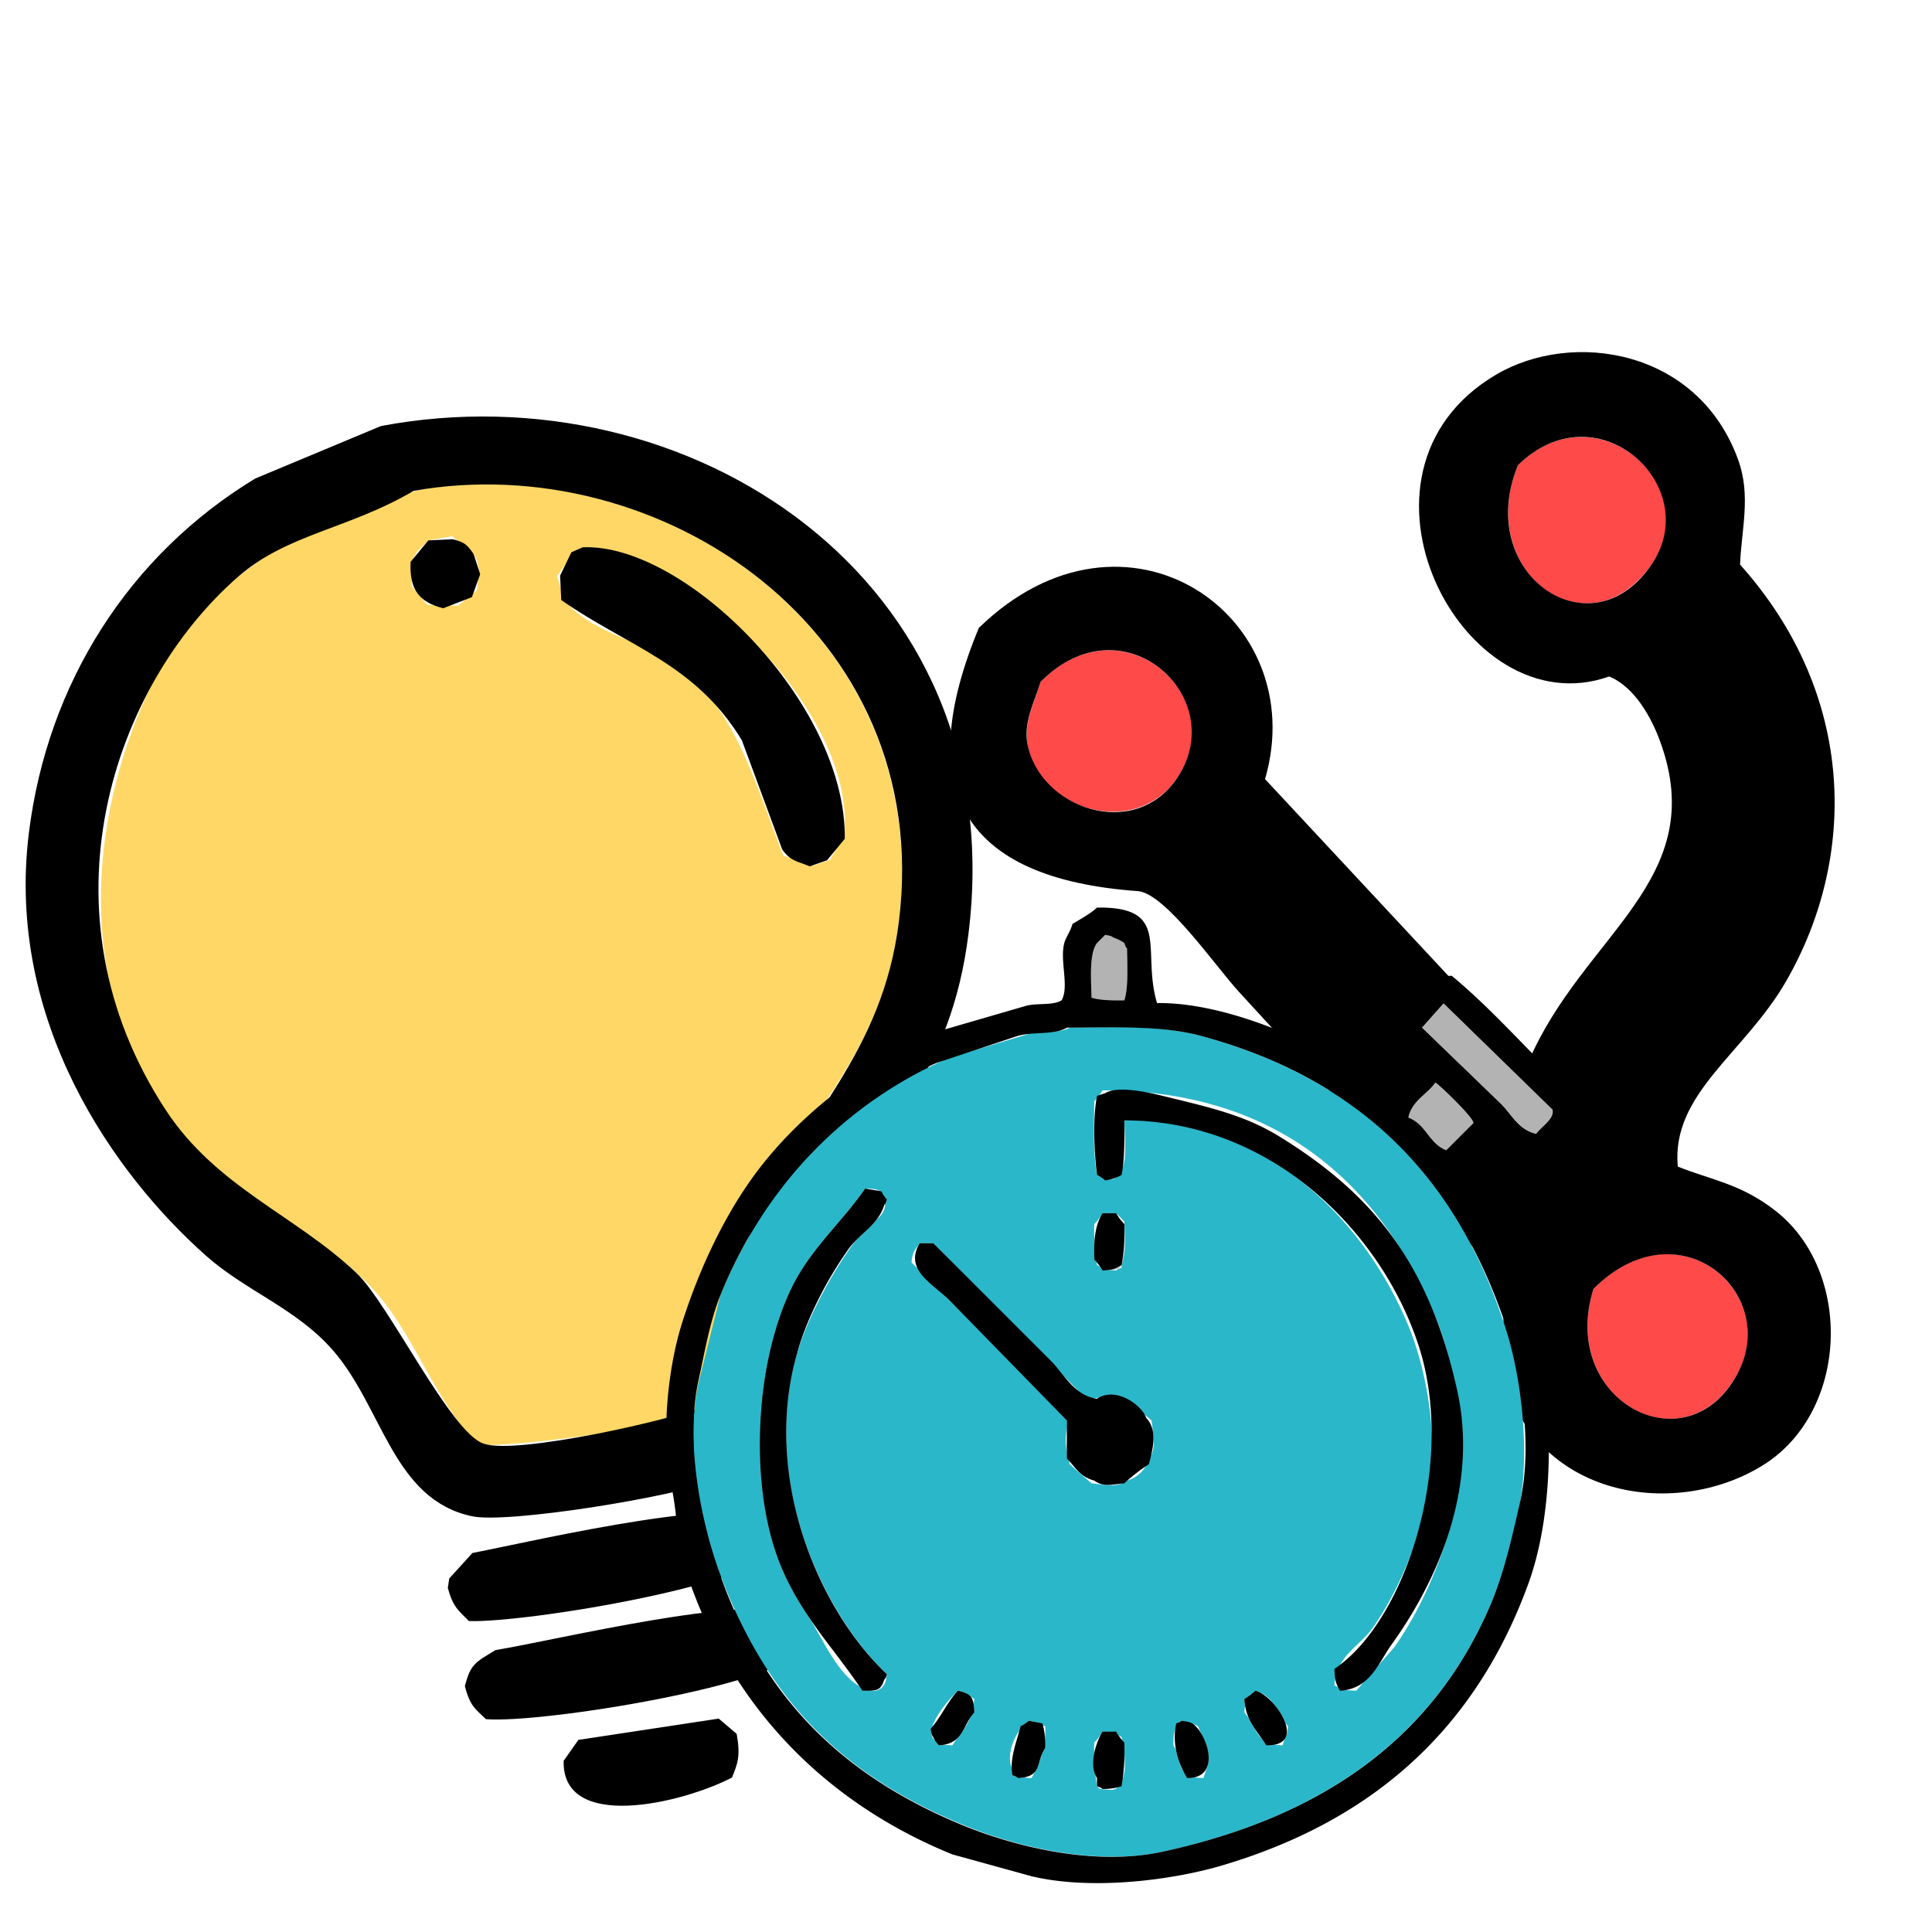 <svg xmlns="http://www.w3.org/2000/svg" width="512" height="512" viewBox="0 0 640 640">
  <defs>
    <style>
      .cls-1 {
        fill: #fe4a49;
      }

      .cls-1, .cls-2, .cls-3, .cls-4, .cls-5 {
        fill-rule: evenodd;
      }

      .cls-3 {
        fill: #fed766;
      }

      .cls-4 {
        fill: #2ab7ca;
      }

      .cls-5 {
        fill: #b3b3b3;
      }
    </style>
  </defs>
  <path id="Branch_fill" data-name="Branch fill" class="cls-1" d="M344.723,225.864c27.194-27.6,63.255,5.33,45.345,31.683-14.176,20.858-46.311,10.567-49.761-11.349C339.232,239.372,342.572,232.63,344.723,225.864Zm158.1-71.74c25.93-25.649,62,6.85,44.608,32.359C526.266,217.515,488.337,189.546,502.82,154.124Zm25.028,272.862c27.951-28.575,62.373,1.7,47.617,28.242C557.974,486.7,516.394,463.515,527.848,426.986Z"/>
  <path id="Branch_stroke" data-name="Branch stroke" class="cls-2" d="M324.261,207.994c48.545-47.25,110.537-4.035,94.8,50.1l87.26,93.652c18.006-42.287,60.659-60.089,43.52-106.41-2.621-7.083-8.04-17.632-16.778-21.249-48.375,17.242-92.582-67.535-37.442-99.995,25.187-14.828,66.862-8.571,80.174,28.231,4.316,11.933,1.065,23.033.626,34.708,38.838,43.411,38.672,97.329,15.279,137.966-13.824,24.014-38.115,37.211-35.917,61.441,10.968,4.459,21.037,5.66,32.624,14.855,25.5,20.234,23.965,66.37-4.334,84.037-30.049,18.759-78.7,10.416-87-34.188q0.916-13.053,1.834-26.108l-88.551-96.539c-7.737-8.435-24.106-32.264-33.244-33.284C318.079,291.023,302.266,260.9,324.261,207.994Zm20.462,17.87c-2.155,6.752-5.647,13.5-4.416,20.334,3.881,21.547,35.543,32.739,49.761,11.349C407.705,231.014,372.034,198.231,344.723,225.864Zm158.1-71.74c-14.812,36.186,24.61,62.988,44.608,32.359C564.286,160.664,528.922,128.485,502.82,154.124Zm25.028,272.862c-11.586,36.895,30.716,59.469,47.617,28.242C590.034,428.311,555.953,398.662,527.848,426.986Z"/>
  <path id="Light_bulb_fill" data-name="Light bulb fill" class="cls-3" d="M138.985,162.256C219.273,148.92,309.238,209.211,297.777,305.2c-4.906,41.082-27.94,60.372-43.933,91.869-6.62,13.038-12.7,62.343-21.566,68.7-8.837,7.108-62.206,13.737-73.895,12.83-13.705-13.429-21.306-36.7-34.21-50.9-18.285-20.121-44.5-29.733-62.654-51.035C19.47,327.324,30.92,260.143,55.183,217.4c11.258-19.831,35.753-37.372,59.684-47.916Zm2.908,16.75c-2.913,3.019-4.469,3.721-5.7,8.094q0.105,3.534.212,7.068,2.568,3.1,5.138,6.212l10.195,0.26,6.212-5.138c0.529-3.913,1.5-8.08-1.067-11.994l-7.109-5.871Zm51.145,2.285a42.9,42.9,0,0,0-8.485,9.593q1.178,3.855,2.354,7.711c8.56,11.634,29.938,14.5,40.772,24.385,16.534,15.09,21.854,34.431,31.809,60.45l9.723,3.386,5.74-2.011q2.358-3.962,4.715-7.923C284.054,233.849,223.467,179.766,193.038,181.291Z"/>
  <path id="Light_bulb_stroke" data-name="Light bulb stroke" class="cls-2" d="M126.183,141.135c101.3-19.163,209.264,50.2,194.638,168.185-5.791,46.716-28.676,64.318-46.677,99.45-13.216,25.794-4.6,68.82-36.605,81.462-14.457,5.71-69.383,14.541-81.133,12.056-26.25-5.552-29.518-35.867-46.075-54.928-12.012-13.828-28.844-19.654-41.969-31.282-30.791-27.28-66.452-77.9-58.815-140,6.157-50.064,33.525-92.381,75-117.561ZM137.015,162.6c-21.367,12.6-41.8,14.24-58.008,28.34-41.7,36.285-67.1,111.131-24.125,176.732,16.724,25.53,42.746,34.741,63.167,53.991,10.735,10.12,31.472,53.444,42.305,56.6,10.715,3.714,63.2-8.034,73.894-12.829,8.739-17.615,7.59-42.835,15.867-60.607,16.155-34.686,42.209-55.679,47.662-99.621C309.747,208.741,218.217,148.175,137.015,162.6Zm4.878,16.408,8.053-.383c3.883,1,4.655,1.616,6.938,4.885q1.092,3.361,2.183,6.726-1.373,3.789-2.744,7.581l-9.51,3.681c-7.469-1.941-11.306-5.673-10.791-15.381Zm51.145,2.285c33.841-1.443,87.432,51.623,86.8,96.576l-5.871,7.109-5.74,2.011c-4.221-1.8-6.2-1.579-9.08-5.528q-6.7-18.12-13.4-36.243c-15.461-25.5-37.881-31.065-59.827-46.45q-0.192-4.028-.383-8.054,1.865-3.875,3.729-7.752Zm-36.55,333.162c22.19-4.309,93.295-21.22,101.865-9.565q1.007,2.87,2.012,5.74c-4.048,13.848-86.885,27.1-105.04,26.356-3.391-3.461-5.231-4.507-6.979-10.968q0.235-1.563.472-3.127Zm7.615,32.172c22.048-3.738,82.823-18.524,98.4-12.008,2.048,4.159,3.087,6.5,3.038,11.652-6.344,11.8-85.788,24.683-104.567,23.229-3.507-3.433-5.266-4.255-6.979-10.968,1.232-4.341,1.783-6.4,5.528-9.08ZM191.6,576.36l46.478-7.054,5.953,5.056c1.341,7.381.31,9.861-1.546,14.478-16.73,8.647-56.348,17.986-55.77-5.542Z"/>
  <path id="Stopwatch_fill" data-name="Stopwatch fill" class="cls-4" d="M354.365,340.418c15.523-.187,30.817-0.723,43.388,2.712,52.761,14.414,85,46.392,101.237,97.621,4.893,15.436,8.416,42.019,3.615,61.465-2.486,10.074-5.057,20.622-9.039,29.829C474.515,576.1,437.4,602.056,385.1,613.4c-22.4,4.858-48.732-1.962-64.177-8.135-42.085-16.819-67.476-42.613-83.159-85.87-5.375-14.826-11.019-40.4-6.327-61.466L238.666,429c14.46-35.639,40.9-63.585,75.928-78.639l27.117-8.135C346.043,341.165,351.068,342.369,354.365,340.418Zm18.079,30.733c47.734-.523,79.821,33.809,94.005,67.792,6.576,15.755,11.118,41.737,5.424,62.37-3.844,13.926-9.7,27.348-17.174,37.963-4.325,6.142-12.056,9.218-12.655,18.982,2.306,1.238,3.165,1.716,7.231,1.808L461.93,545.6c8.136-11.565,14.874-26.461,18.982-41.58,6.075-22.359,1.611-50.859-5.424-67.792-17.572-42.3-50.851-75.117-110.276-75.024a17.3,17.3,0,0,1-2.711,3.615c-0.1,8.056-.421,17.772.9,24.406,3.612,1.815,6.32,2.659,8.136-1.808C373.458,384.326,372.566,375.867,372.444,371.151Zm-85.871,22.6c-8.039,11.79-19.169,21.083-25.309,35.252-15.521,35.814-10.73,78.572,7.231,107.565,4.565,7.369,10.517,21.5,19.886,23.5a4.452,4.452,0,0,0,3.615-.9c1.33-1.5,1.372-1.816,1.808-4.519-22.493-21.372-44.853-70.024-27.117-113.892a143.654,143.654,0,0,1,18.078-31.636c2.713-3.594,9.985-6.418,8.135-11.751C291.694,393.908,291.117,393.863,286.573,393.748Zm78.639,8.135A17.309,17.309,0,0,1,362.5,405.5a67.715,67.715,0,0,0,.9,13.558c2.195,1.176,2.561,1.6,6.328,1.808,0.886-.675.3-0.325,1.808-0.9v-1.807c1.632-2.611,1.023-9.427.9-13.559l-2.712-2.712h-4.52Zm-60.561,9.943c-1.556,2.47-2.256,2.264-2.712,6.328l52.426,52.426c-2.146,5.093-1.33,9.2,0,14.462l7.232,6.328c4.6,0.457,8.341,1.531,11.75-.9a10.508,10.508,0,0,0,7.232-7.232c2.639-3.4,1.4-7.9.9-12.654-8.141-6.7-7.232-8.559-21.694-7.231L309.17,411.826h-4.519Zm12.654,148.24c-3.524,3.355-16.668,17.966-1.807,18.078,3.106-4.8,6.8-7.761,7.231-15.366C320.745,561.634,319.956,560.829,317.305,560.066Zm98.526,0c-2.448,2.541-3.347,2.034-3.616,7.231,4.345,4.727,3.372,10.64,12.655,10.847q0.452-1.356.9-2.712c0.68-1.053.682-1.54,0.9-3.615C422.65,567.545,422.455,561.988,415.831,560.066Zm-75.024,9.943-2.712,2.712c-4.157,5.219-6.449,16.379,3.616,16.27,2.936-5.044,4.941-11.054,4.519-17.174l-2.711-.9C342.575,570.282,342.626,570.38,340.807,570.009Zm50.618,0c-2.207,2.513-2.738,2.9-2.711,8.135,3.437,5.708.383,10.731,9.943,10.847q0.452-1.356.9-2.712c1.9-3.287-1.271-10.976-2.712-14.462A15.825,15.825,0,0,0,391.425,570.009Zm-26.213,3.616a17.3,17.3,0,0,1-2.711,3.615,73.445,73.445,0,0,0,.9,14.463q0.453,0.452.9,0.9c3.986,0.255,5.526,1.274,7.232-2.712,2.037-3.149.75-11.149,0-14.463C369.345,574.257,368.979,573.827,365.212,573.625Z"/>
  <path id="Stopwatch_accent" data-name="Stopwatch accent" class="cls-5" d="M366.116,309.685L363.4,312.4c-2.646,3.509-1.957,11.913-1.807,18.078,2.619,0.888,6.934.959,10.847,0.9,1.4-4.182.977-11.558,0.9-17.174-0.675-.887-0.325-0.3-0.9-1.808a14.375,14.375,0,0,0-3.616-1.808C367.885,309.958,367.935,310.056,366.116,309.685Zm112.084,22.6-7.231,8.135,26.213,25.309c3.554,3.554,5.9,8.727,11.751,9.943,1.2-2.026,6.3-5.033,5.423-8.135ZM475.488,358.5c-2.907,4.195-7.789,5.963-9.039,11.751,6.019,2.253,6.75,8.578,12.655,10.847l9.039-9.039C488.613,370.574,477.17,359.58,475.488,358.5ZM286.573,393.748c8.467,1.411,3.585-.206,7.231,3.616-0.568,1.534-.223.912-0.9,1.808-2,6.633-8.147,9.457-11.751,14.462a128.686,128.686,0,0,0-13.558,24.4c-18.387,44.02,1.7,93.483,26.213,116.6-0.568,1.534-.223.912-0.9,1.808-1.272,3.637-2.335,3.675-7.231,3.615-9.1-13.712-20.306-24.849-27.117-41.579-11.709-28.759-7.647-73.617,6.327-96.718C271.118,411.455,280.028,403.3,286.573,393.748Zm78.639,8.135h4.52a17.279,17.279,0,0,0,2.712,3.616c0.274,16.042-.275,14.992-7.232,15.366a17.3,17.3,0,0,0-2.711-3.615C362.274,410.162,362.9,405.813,365.212,401.883ZM317.305,560.066c4.264,1.025,5.294,1.92,5.424,7.231-4.056,4.407-3.44,10.371-11.751,10.847-1.016-1.387-.965-0.794-1.808-2.712-0.631-.943-0.533-0.892-0.9-2.711C311.74,568.857,313.815,563.8,317.305,560.066Zm98.526,0c6.173,1.365,18.038,18.341,3.615,18.078-2.971-4.9-6.777-7.908-7.231-15.366A17.375,17.375,0,0,0,415.831,560.066Zm-75.024,9.943,4.519,0.9a26.592,26.592,0,0,1,.9,8.135c-3.266,4.909-.762,9.529-9.039,9.943a3.676,3.676,0,0,0-1.807-.9c-0.957-5.635,1.3-10.662,2.711-16.27A10.686,10.686,0,0,0,340.807,570.009Zm50.618,0c3.27,0.436,3.841.768,5.424,2.712,4.157,5.219,6.45,16.379-3.616,16.27-2.956-4.974-5-11.075-3.615-18.078C391.152,570.345,390.53,570.689,391.425,570.009Zm-26.213,3.616h4.52a17.272,17.272,0,0,0,2.712,3.615,73.515,73.515,0,0,1-.9,14.463,20.071,20.071,0,0,1-6.328.9c-0.886-.676-0.3-0.326-1.808-0.9v-2.712C360.316,584.352,363.518,576.414,365.212,573.625ZM226,439v1h0"/>
  <path id="Stopwatch_stroke" data-name="Stopwatch stroke" class="cls-2" d="M363.4,300.646c24.819-.338,14.643,14.122,19.886,31.637,25.427-.4,61.68,16.6,74.12,29.829,1.534-.568.912-0.224,1.808-0.9l9.943-9.943-7.231-7.231V336.8c5.428-5.966,7.66-13.322,18.982-13.558,11.477,9.52,21.164,20.259,31.636,30.732,4.83,4.831,10.947,7.308,11.751,16.271-5.182,6.872-8.02,15.143-19.886,15.366-2.536-2.464-6.485-5.962-9.943-7.231-2.936,4.29-8.01,6.57-9.943,11.751,25.863,20.712,36.771,93.477,21.694,134.681-17.4,47.547-50.9,78.138-101.237,93.1-16.278,4.839-43.115,8.431-63.273,3.615L315.5,614.3c-42.476-17.257-74.173-49.668-88.583-94.909-2.91-9.136-2.33-16.823-4.519-27.118-3.539-16.646-1.172-39.256,3.615-54.234,5.476-17.13,13.131-33.552,22.6-47,14.729-20.927,38.282-39.228,63.273-49.714l28.021-8.135c3.88-1,8.746-.028,11.751-1.808,2.625-4.535-.664-13.1.9-18.982,0.515-1.935,2.083-3.923,2.711-6.327C357.685,304.6,361.317,302.628,363.4,300.646Zm2.712,9.039L363.4,312.4c-2.646,3.509-1.957,11.913-1.807,18.078,2.619,0.888,6.934.959,10.847,0.9,1.4-4.182.977-11.558,0.9-17.174-0.675-.887-0.325-0.3-0.9-1.808a14.375,14.375,0,0,0-3.616-1.808C367.885,309.958,367.935,310.056,366.116,309.685Zm112.084,22.6-7.231,8.135,26.213,25.309c3.554,3.554,5.9,8.727,11.751,9.943,1.2-2.026,6.3-5.033,5.423-8.135Zm-124.738,8.135c-4.319,2.5-11.039,1.281-16.271,2.712l-27.117,9.039c-32.561,14.216-57.912,43.41-71.408,76.831-3.47,8.594-5.166,18.65-7.231,28.021-4.474,20.3.687,44.953,5.423,59.658,14.111,43.809,40.5,70.647,81.351,87.678,15.964,6.655,43.168,14.177,66.889,9.039,52.412-11.352,89.454-37.188,108.468-81.351,4.488-10.422,7.251-22.515,9.943-34.348,4.9-21.538-.834-48.194-6.327-63.273-17.243-47.334-48.759-77.6-99.429-91.294C384.993,339.68,369.324,340.381,353.462,340.418ZM475.488,358.5c-2.907,4.195-7.789,5.963-9.039,11.751,6.019,2.253,6.75,8.578,12.655,10.847l9.039-9.039C488.613,370.574,477.17,359.58,475.488,358.5ZM372.444,371.151c0.091,6.164.071,13.256-.9,18.078a15.847,15.847,0,0,1-5.424,1.807,11.3,11.3,0,0,0-2.712-1.807c-0.945-7.385-1.469-18.87,0-26.213l2.712-.9c4.3-2.6,14.66-.151,18.982.9,15.953,3.891,27.295,6.416,38.868,13.558,31.291,19.31,49.554,42.4,58.754,84.063,7.593,34.384-8.672,66.005-21.694,84.063-4.454,6.177-7.1,14.824-17.174,15.366-1.238-2.305-1.716-3.165-1.808-7.231,23.693-15.913,40.362-68.141,28.021-106.661C458.038,408.636,421.586,371.144,372.444,371.151Zm-85.871,22.6,5.423,0.9a10.7,10.7,0,0,0,1.808,2.712c-0.568,1.534-.223.912-0.9,1.808-2,6.633-8.147,9.457-11.751,14.462a128.686,128.686,0,0,0-13.558,24.4c-18.387,44.02,1.7,93.483,26.213,116.6-0.568,1.534-.223.912-0.9,1.808-1.272,3.637-2.335,3.675-7.231,3.615-9.1-13.712-20.306-24.849-27.117-41.579-11.709-28.759-7.647-73.617,6.327-96.718C271.118,411.455,280.028,403.3,286.573,393.748Zm78.639,8.135h4.52a17.279,17.279,0,0,0,2.712,3.616,67.783,67.783,0,0,1-.9,13.558c-2.195,1.176-2.561,1.6-6.328,1.808a17.3,17.3,0,0,0-2.711-3.615C362.274,410.162,362.9,405.813,365.212,401.883Zm-60.561,9.943h4.519q19.432,19.433,38.868,38.868c4.369,4.368,7.82,11.665,15.366,12.655,6.172-4.2,14.86,2.1,16.271,6.327,3.876,4.128,2.28,10.122.9,15.366a58.427,58.427,0,0,0-8.135,6.328c-4.3.379-6.8,1.327-9.943-.9-4.826-1.332-6.034-4.266-9.039-7.232-0.138-2.942,0-12.654,0-12.654l-38.868-39.772C308.9,425.11,299.388,420.731,304.651,411.826Zm12.654,148.24c4.264,1.025,5.294,1.92,5.424,7.231-4.056,4.407-3.44,10.371-11.751,10.847-1.016-1.387-.965-0.794-1.808-2.712-0.631-.943-0.533-0.892-0.9-2.711C311.74,568.857,313.815,563.8,317.305,560.066Zm98.526,0c6.173,1.365,18.038,18.341,3.615,18.078-2.971-4.9-6.777-7.908-7.231-15.366A17.375,17.375,0,0,0,415.831,560.066Zm-75.024,9.943,4.519,0.9a26.592,26.592,0,0,1,.9,8.135c-3.266,4.909-.762,9.529-9.039,9.943a3.676,3.676,0,0,0-1.807-.9c-0.957-5.635,1.3-10.662,2.711-16.27A10.686,10.686,0,0,0,340.807,570.009Zm50.618,0c3.27,0.436,3.841.768,5.424,2.712,4.157,5.219,6.45,16.379-3.616,16.27-2.956-4.974-5-11.075-3.615-18.078C391.152,570.345,390.53,570.689,391.425,570.009Zm-26.213,3.616h4.52a17.272,17.272,0,0,0,2.712,3.615,73.515,73.515,0,0,1-.9,14.463,20.071,20.071,0,0,1-6.328.9c-0.886-.676-0.3-0.326-1.808-0.9v-2.712C360.316,584.352,363.518,576.414,365.212,573.625Z"/>
</svg>
